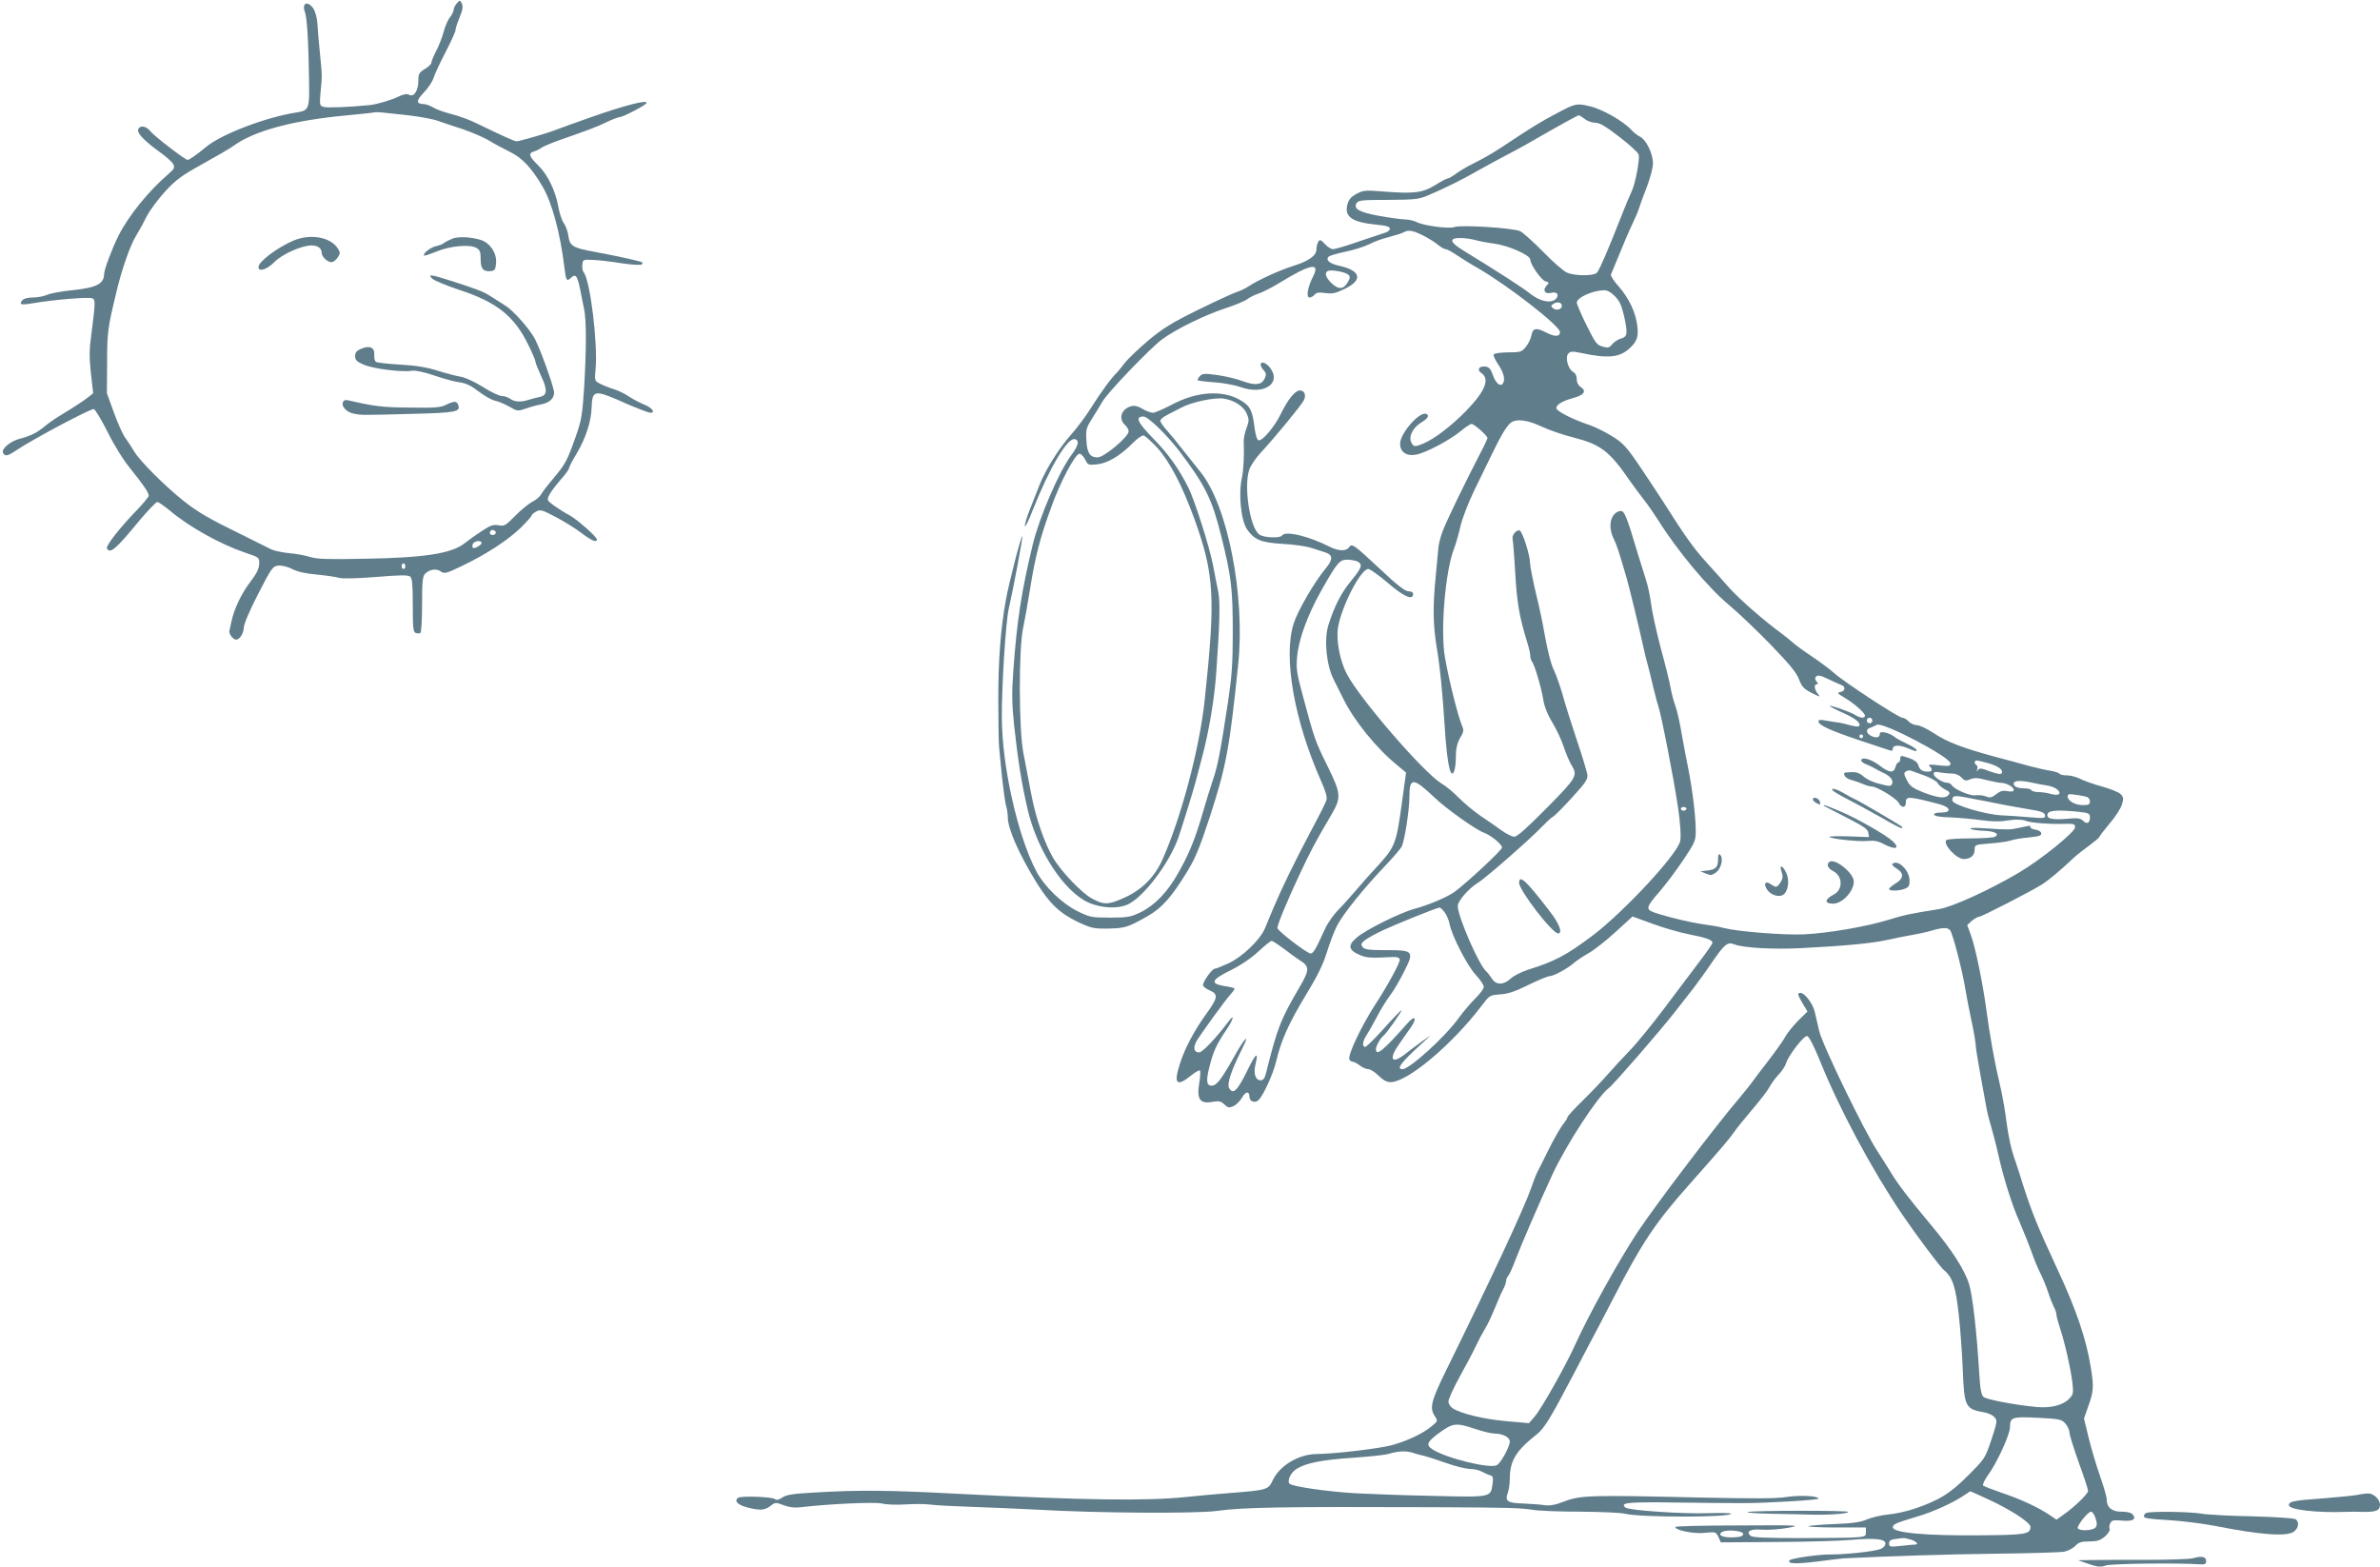 <?xml version="1.0" standalone="no"?>
<!DOCTYPE svg PUBLIC "-//W3C//DTD SVG 20010904//EN"
 "http://www.w3.org/TR/2001/REC-SVG-20010904/DTD/svg10.dtd">
<svg version="1.0" xmlns="http://www.w3.org/2000/svg"
 width="1280pt" height="843pt" viewBox="0 0 1280 843"
 preserveAspectRatio="xMidYMid meet">
<g transform="translate(0,843) scale(0.1,-0.1)"
fill="#607d8b" stroke="none">
<path d="M2457 8412 c-9 -10 -17 -25 -17 -34 0 -8 -9 -27 -20 -41 -11 -13 -26
-49 -34 -78 -8 -30 -26 -76 -40 -103 -14 -27 -26 -56 -26 -63 0 -8 -16 -23
-35 -34 -31 -19 -35 -26 -35 -63 0 -53 -24 -90 -49 -76 -14 7 -29 4 -57 -9
-41 -20 -113 -41 -154 -46 -111 -11 -232 -16 -250 -10 -21 7 -22 11 -16 79 9
87 9 86 -4 216 -6 58 -12 128 -13 155 -2 28 -11 62 -21 78 -30 45 -65 32 -46
-18 11 -30 19 -151 22 -361 3 -161 1 -168 -68 -179 -159 -24 -400 -115 -484
-184 -52 -43 -92 -71 -101 -71 -13 0 -180 128 -200 154 -23 29 -56 34 -66 10
-7 -19 33 -62 114 -120 35 -25 68 -54 74 -66 10 -19 7 -25 -22 -51 -109 -93
-218 -227 -273 -337 -32 -64 -76 -180 -76 -203 -1 -54 -40 -74 -172 -88 -57
-5 -118 -17 -136 -25 -18 -8 -52 -14 -76 -14 -27 0 -48 -6 -56 -15 -20 -24 -7
-27 62 -15 99 17 293 34 313 26 19 -7 19 -17 -5 -204 -10 -71 -10 -118 -1
-200 l12 -107 -25 -20 c-25 -20 -86 -60 -161 -105 -23 -14 -57 -38 -76 -54
-38 -32 -75 -51 -134 -66 -49 -13 -97 -53 -89 -74 9 -22 24 -20 68 10 84 57
397 224 420 224 7 0 40 -55 74 -122 36 -73 86 -153 123 -198 67 -83 99 -129
99 -146 0 -6 -32 -45 -71 -85 -88 -91 -162 -187 -154 -199 18 -30 47 -5 177
153 45 53 87 97 94 97 7 0 39 -22 71 -49 103 -86 267 -177 398 -222 80 -27 80
-27 79 -62 -1 -25 -14 -53 -49 -98 -47 -62 -87 -146 -100 -211 -4 -18 -9 -40
-11 -49 -5 -17 19 -49 36 -49 19 0 40 33 41 63 0 19 30 91 77 182 73 142 79
150 109 153 18 2 50 -6 74 -18 28 -15 73 -25 133 -30 50 -5 105 -13 121 -18
19 -5 94 -3 198 5 130 11 172 11 183 2 11 -9 14 -43 14 -154 0 -121 2 -144 16
-149 9 -3 20 -4 25 0 5 3 9 72 9 154 0 122 3 151 16 164 24 24 60 30 84 13 20
-14 29 -12 118 31 131 63 245 138 315 206 31 31 57 60 57 65 0 4 11 13 24 20
21 12 32 9 102 -28 44 -23 106 -61 139 -86 57 -43 85 -55 85 -36 0 14 -109
110 -149 131 -20 10 -55 32 -79 49 -42 31 -42 31 -27 61 8 16 36 52 60 80 25
28 45 55 45 61 0 6 18 42 41 79 50 85 79 174 81 252 2 77 17 86 90 58 29 -11
67 -27 83 -35 53 -24 133 -55 144 -55 28 0 6 29 -34 44 -24 10 -61 29 -82 43
-21 15 -57 32 -79 39 -23 7 -56 20 -74 29 -33 17 -33 17 -27 78 13 139 -29
481 -64 523 -6 7 -9 25 -7 41 3 27 4 28 58 25 30 -1 100 -9 154 -18 62 -9 103
-11 109 -5 6 6 2 11 -9 14 -36 10 -159 37 -249 53 -114 21 -131 31 -138 85 -3
23 -14 54 -24 68 -11 14 -24 54 -30 88 -16 89 -57 173 -109 224 -50 49 -54 65
-21 75 12 3 29 12 37 18 8 7 51 25 95 41 163 57 201 71 257 98 31 15 63 27 70
27 20 1 141 64 145 76 6 19 -112 -11 -292 -74 -93 -33 -183 -65 -200 -72 -40
-16 -192 -60 -207 -60 -11 0 -69 26 -213 96 -38 19 -99 41 -135 50 -36 9 -80
24 -98 35 -18 10 -41 19 -50 19 -45 1 -45 17 -4 61 23 23 47 59 53 78 6 20 35
83 65 140 30 58 54 111 54 120 0 9 10 39 22 68 16 38 19 58 12 73 -9 21 -10
21 -27 2z m-262 -602 c61 -7 133 -20 160 -30 28 -10 88 -30 135 -45 46 -16
107 -42 135 -58 27 -17 80 -45 116 -63 68 -33 118 -87 178 -189 50 -86 94
-249 116 -430 9 -75 12 -81 36 -59 25 23 33 13 49 -61 6 -33 16 -80 21 -105
13 -61 13 -211 1 -417 -10 -155 -14 -181 -46 -272 -45 -128 -55 -146 -119
-223 -30 -35 -59 -73 -66 -85 -6 -13 -28 -32 -49 -42 -20 -11 -62 -45 -92 -76
-51 -52 -58 -56 -89 -50 -28 5 -43 0 -90 -31 -31 -20 -73 -50 -94 -67 -69 -54
-217 -77 -537 -82 -193 -4 -255 -2 -290 9 -25 8 -76 18 -115 21 -38 4 -81 13
-95 20 -14 7 -88 44 -165 82 -168 82 -231 118 -310 181 -97 77 -234 214 -262
262 -15 25 -37 59 -49 75 -13 17 -40 77 -61 135 l-38 105 1 165 c0 163 4 189
49 375 29 124 74 252 104 302 16 26 43 75 59 108 17 33 62 94 100 135 59 64
89 86 203 149 74 41 148 84 164 96 111 82 326 139 615 165 74 7 140 14 145 16
6 1 24 1 40 -1 17 -2 80 -9 140 -15z m470 -2239 c7 -12 -12 -24 -25 -16 -11 7
-4 25 10 25 5 0 11 -4 15 -9z m-75 -61 c0 -11 -40 -34 -47 -26 -3 3 -3 12 0
21 7 16 47 21 47 5z m-410 -125 c0 -8 -4 -15 -10 -15 -5 0 -10 7 -10 15 0 8 5
15 10 15 6 0 10 -7 10 -15z"/>
<path d="M1578 7136 c-88 -38 -188 -113 -188 -143 0 -27 47 -12 85 27 42 43
147 90 201 90 33 0 54 -15 54 -40 0 -21 31 -50 53 -50 9 0 24 11 33 25 15 23
15 27 0 50 -40 61 -148 79 -238 41z"/>
<path d="M2434 7147 c-17 -7 -37 -17 -45 -23 -8 -7 -28 -15 -45 -18 -30 -7
-72 -41 -63 -50 3 -3 31 7 64 20 72 31 178 41 215 22 21 -12 25 -21 25 -61 0
-53 14 -69 55 -65 22 3 25 8 28 45 4 52 -33 107 -81 122 -53 17 -120 20 -153
8z"/>
<path d="M2325 6931 c11 -10 76 -37 145 -60 202 -66 296 -141 371 -295 22 -44
39 -85 39 -92 0 -6 14 -41 31 -78 35 -74 32 -103 -9 -111 -15 -3 -41 -10 -58
-15 -43 -14 -77 -12 -100 5 -10 8 -30 15 -44 15 -14 0 -61 22 -103 49 -45 28
-95 51 -120 55 -23 4 -78 18 -122 32 -56 18 -115 28 -200 33 -66 4 -126 10
-133 15 -6 4 -11 21 -9 38 3 39 -25 52 -71 32 -24 -10 -32 -19 -32 -39 0 -21
8 -30 46 -46 48 -22 208 -42 259 -33 19 3 63 -6 119 -25 49 -17 111 -34 137
-37 36 -5 63 -18 104 -50 31 -23 70 -46 88 -49 17 -4 52 -18 76 -32 43 -25 45
-25 90 -10 25 9 62 19 81 22 46 9 70 32 70 64 0 27 -72 228 -103 288 -28 53
-115 152 -160 180 -23 14 -58 37 -77 49 -39 25 -72 38 -212 83 -113 36 -130
38 -103 12z"/>
<path d="M1844 6266 c-9 -23 22 -54 60 -61 41 -8 37 -8 306 -1 243 6 269 11
254 49 -8 21 -22 21 -65 0 -29 -15 -60 -17 -196 -15 -148 1 -191 7 -330 39
-15 4 -25 0 -29 -11z"/>
<path d="M8375 7822 c-83 -43 -146 -82 -293 -180 -61 -40 -98 -61 -167 -96
-27 -13 -65 -36 -84 -50 -19 -14 -40 -26 -45 -26 -6 0 -36 -16 -68 -36 -67
-41 -114 -47 -278 -34 -98 8 -108 7 -145 -13 -31 -17 -42 -31 -49 -59 -16 -64
26 -93 154 -106 56 -5 75 -11 75 -22 0 -8 -13 -19 -30 -23 -16 -5 -81 -27
-144 -48 -62 -22 -121 -39 -132 -39 -10 0 -30 12 -44 28 -21 23 -27 25 -35 12
-5 -8 -10 -27 -10 -41 0 -34 -41 -63 -127 -90 -73 -23 -189 -76 -238 -109 -16
-11 -46 -25 -65 -31 -19 -6 -112 -49 -206 -95 -140 -69 -189 -99 -267 -164
-52 -44 -110 -99 -128 -122 -18 -24 -37 -47 -43 -53 -25 -22 -86 -105 -136
-185 -29 -47 -79 -113 -110 -148 -62 -69 -137 -188 -168 -267 -11 -27 -34 -86
-51 -129 -18 -44 -30 -86 -29 -95 2 -8 21 30 42 85 91 230 189 395 228 382 24
-8 18 -33 -19 -84 -67 -89 -173 -335 -209 -484 -61 -252 -85 -411 -104 -675
-9 -122 -8 -177 4 -295 20 -185 39 -306 72 -450 47 -204 173 -410 298 -488 70
-44 179 -55 242 -26 85 40 220 218 270 355 18 51 83 260 94 304 4 17 19 73 33
125 38 140 68 318 78 460 19 268 22 380 11 437 -7 32 -19 96 -28 143 -19 99
-100 354 -134 420 -52 103 -108 180 -188 262 -85 87 -99 118 -52 118 24 0 125
-98 191 -184 142 -187 178 -261 228 -463 54 -217 61 -281 61 -517 0 -165 -5
-232 -25 -367 -41 -270 -56 -350 -82 -424 -13 -38 -37 -117 -54 -175 -41 -141
-72 -218 -131 -323 -59 -105 -126 -175 -205 -214 -53 -25 -68 -28 -163 -28
-100 0 -109 2 -174 34 -85 42 -179 133 -223 216 -100 191 -184 564 -185 825
-1 171 21 516 37 585 27 119 77 386 73 391 -6 5 -73 -256 -88 -341 -29 -162
-41 -323 -41 -535 0 -124 2 -243 5 -265 2 -22 9 -92 15 -155 7 -63 16 -131 21
-150 6 -19 10 -48 10 -64 0 -62 58 -195 151 -347 72 -117 127 -170 227 -218
71 -33 84 -36 162 -35 90 2 105 6 214 68 76 44 127 101 213 242 41 67 67 130
117 283 91 279 108 371 155 826 39 372 -57 858 -203 1037 -28 35 -72 90 -98
123 -25 33 -62 78 -82 100 -20 22 -36 46 -36 52 0 7 17 21 38 32 20 10 54 28
76 39 56 30 179 56 229 48 57 -9 107 -43 123 -82 12 -29 12 -39 -2 -76 -9 -24
-16 -56 -15 -73 3 -68 -1 -152 -9 -190 -21 -89 -6 -239 29 -285 39 -54 74 -68
189 -75 59 -3 127 -13 152 -21 25 -8 60 -19 78 -25 41 -13 42 -39 1 -87 -60
-72 -150 -227 -172 -297 -56 -180 3 -518 147 -843 25 -56 35 -90 30 -105 -3
-12 -41 -87 -84 -167 -90 -170 -156 -306 -200 -410 -17 -41 -39 -93 -48 -115
-26 -60 -119 -150 -193 -185 -35 -16 -69 -30 -76 -30 -14 0 -63 -68 -63 -88 0
-7 16 -20 35 -28 48 -20 45 -40 -14 -122 -68 -93 -119 -190 -146 -275 -34
-106 -17 -124 60 -62 24 20 46 32 49 27 3 -5 1 -34 -4 -65 -15 -92 3 -116 77
-102 28 5 40 2 58 -15 19 -18 26 -19 49 -9 14 7 35 27 46 46 20 35 40 36 40 3
0 -23 28 -34 47 -18 25 21 81 143 97 212 26 111 68 204 157 351 63 103 93 164
114 230 15 49 40 116 56 147 32 62 141 198 260 323 42 44 81 90 87 101 16 31
42 197 42 269 0 106 20 105 137 -6 64 -61 220 -171 263 -187 39 -14 101 -65
98 -81 -3 -15 -179 -180 -253 -236 -37 -28 -141 -72 -215 -92 -74 -19 -267
-114 -314 -156 -49 -41 -44 -67 17 -93 39 -16 58 -17 177 -11 24 1 35 -3 38
-13 3 -16 -64 -139 -132 -243 -74 -115 -148 -270 -139 -294 3 -7 10 -13 17
-13 8 0 25 -9 39 -20 14 -11 34 -20 46 -20 11 0 36 -16 55 -35 24 -24 45 -35
64 -35 92 0 333 203 492 413 40 53 42 55 98 59 43 3 82 16 152 51 53 26 104
47 114 47 22 0 100 43 133 73 13 11 47 34 77 51 30 17 95 68 145 114 l91 83
107 -39 c60 -22 146 -47 193 -56 96 -19 130 -31 130 -46 0 -6 -32 -52 -71
-103 -38 -51 -122 -162 -186 -247 -64 -85 -148 -189 -188 -230 -40 -41 -94
-100 -120 -130 -26 -30 -85 -92 -131 -137 -46 -45 -84 -86 -84 -92 0 -5 -11
-22 -24 -38 -12 -15 -47 -75 -76 -133 -28 -58 -57 -114 -62 -124 -6 -11 -21
-49 -33 -85 -40 -113 -212 -482 -455 -976 -84 -171 -93 -206 -63 -252 17 -25
16 -26 -18 -54 -45 -38 -127 -77 -212 -101 -71 -19 -307 -47 -407 -48 -95 -1
-196 -61 -234 -139 -25 -54 -30 -55 -236 -71 -69 -5 -172 -15 -230 -21 -215
-22 -538 -18 -1245 18 -359 19 -519 20 -755 6 -115 -6 -151 -12 -173 -27 -19
-13 -31 -15 -40 -8 -14 12 -179 18 -196 7 -25 -15 -5 -38 44 -51 71 -19 98
-17 129 7 25 20 28 20 70 4 31 -12 60 -15 93 -11 152 18 397 29 436 20 23 -6
80 -8 127 -5 47 3 108 3 135 -1 28 -4 127 -9 220 -12 94 -3 251 -10 350 -15
323 -19 856 -22 969 -7 143 20 346 23 1181 20 392 -2 445 -3 518 -14 38 -6
154 -10 259 -10 105 -1 212 -5 237 -11 88 -21 571 -20 571 0 0 4 -54 5 -121 3
-139 -5 -428 15 -447 30 -32 27 12 31 285 27 153 -2 310 -3 348 -3 129 0 405
17 405 24 0 15 -101 20 -172 9 -53 -9 -177 -9 -463 -3 -592 14 -646 12 -729
-20 -52 -20 -79 -25 -110 -21 -22 4 -74 7 -114 9 -86 3 -99 12 -83 57 6 17 11
52 11 77 0 95 33 150 145 238 39 30 73 85 192 312 23 45 64 121 89 170 26 48
85 161 132 252 152 295 225 405 406 608 183 207 218 248 241 282 13 19 57 74
99 123 41 48 83 102 92 120 9 17 31 48 49 67 18 19 36 46 40 60 13 43 96 151
114 148 10 -2 35 -50 69 -133 104 -259 279 -585 442 -826 79 -116 202 -280
224 -299 47 -38 65 -92 81 -245 9 -82 18 -213 21 -290 8 -201 13 -213 116
-231 20 -3 45 -15 54 -25 17 -19 16 -24 -16 -122 -34 -101 -36 -103 -125 -192
-96 -97 -155 -133 -285 -178 -41 -14 -106 -29 -145 -32 -38 -4 -90 -16 -115
-27 -35 -15 -77 -21 -183 -25 -75 -3 -135 -9 -131 -12 3 -3 74 -6 157 -6 l152
0 0 -25 c0 -31 10 -30 -337 -32 -202 0 -272 3 -283 12 -28 24 0 39 63 33 31
-2 93 2 137 10 77 14 65 15 -262 13 -189 0 -343 -4 -343 -8 0 -18 97 -38 156
-32 61 6 62 6 76 -22 l13 -29 300 2 c165 1 343 6 395 11 132 11 190 6 190 -19
0 -12 -11 -24 -27 -30 -32 -13 -194 -30 -268 -29 -63 1 -214 -21 -221 -32 -12
-19 35 -20 150 -6 67 9 130 16 141 17 249 12 557 22 820 25 182 2 347 7 367
11 20 4 47 18 59 31 18 19 33 24 75 24 42 0 59 5 84 26 18 16 29 33 26 41 -3
8 -2 22 4 32 7 15 19 17 63 13 58 -5 78 7 57 33 -8 10 -31 15 -61 15 -52 0
-79 23 -79 67 0 13 -16 69 -36 125 -20 57 -47 149 -61 206 l-25 103 20 57 c32
88 34 111 17 216 -25 155 -78 312 -180 530 -107 230 -139 310 -184 451 -17 55
-36 114 -42 130 -22 61 -38 132 -49 220 -6 50 -18 117 -25 150 -39 166 -63
300 -85 465 -18 129 -57 319 -80 380 l-20 55 25 23 c15 12 32 22 40 22 13 0
280 137 340 175 30 19 100 77 165 139 19 18 59 49 88 70 28 21 52 41 52 44 0
4 25 36 55 72 31 36 61 82 67 103 10 33 9 40 -8 57 -10 10 -55 28 -99 40 -44
12 -97 31 -117 41 -21 11 -53 19 -72 19 -19 0 -37 4 -40 9 -4 5 -25 12 -49 16
-23 3 -73 15 -112 25 -38 11 -122 33 -185 50 -174 47 -258 79 -330 127 -36 24
-77 43 -91 43 -14 0 -34 9 -44 20 -10 11 -25 20 -34 20 -20 0 -315 193 -369
242 -22 20 -75 59 -118 88 -44 29 -90 63 -104 76 -14 12 -39 33 -57 46 -96 70
-229 186 -285 249 -34 39 -93 104 -129 144 -61 68 -107 132 -225 318 -27 42
-85 130 -129 195 -71 104 -88 121 -148 158 -38 23 -91 49 -118 58 -88 29 -179
75 -179 91 0 19 34 39 93 55 56 15 71 37 39 58 -14 9 -22 25 -22 43 0 18 -7
32 -20 39 -27 15 -44 80 -25 99 12 12 23 12 67 3 144 -31 206 -25 259 22 42
37 52 63 45 122 -9 74 -45 150 -100 213 -26 29 -45 58 -42 65 2 6 23 56 46
111 22 55 53 127 69 160 16 33 32 71 36 85 4 14 22 64 41 112 19 50 34 106 34
129 0 52 -36 127 -70 144 -14 7 -34 23 -45 35 -43 48 -159 114 -227 129 -69
16 -75 15 -173 -37z m148 -32 c14 -11 39 -20 56 -20 24 0 56 -19 130 -76 55
-42 102 -85 104 -96 7 -26 -19 -161 -38 -198 -8 -16 -35 -80 -59 -142 -65
-166 -113 -278 -127 -294 -15 -19 -119 -19 -162 0 -18 8 -75 57 -127 111 -52
53 -108 103 -123 111 -34 18 -319 36 -355 23 -28 -11 -166 7 -204 27 -15 8
-44 14 -65 14 -21 1 -82 9 -136 19 -106 19 -140 38 -121 69 10 15 31 17 170
17 144 1 164 3 214 24 100 43 184 85 275 137 50 28 113 62 140 76 28 14 100
53 160 88 148 85 229 129 236 130 4 0 18 -9 32 -20z m-870 -626 c29 -15 65
-37 80 -50 16 -13 34 -24 42 -24 7 0 35 -15 61 -33 27 -18 78 -50 114 -70 162
-94 440 -310 440 -343 0 -25 -26 -26 -69 -5 -59 31 -78 28 -85 -14 -4 -19 -18
-47 -31 -62 -21 -26 -29 -28 -96 -28 -43 -1 -74 -5 -76 -12 -2 -6 8 -28 22
-49 29 -43 40 -77 31 -100 -11 -29 -40 -10 -56 36 -12 34 -21 46 -39 48 -36 6
-51 -17 -23 -35 46 -32 19 -98 -85 -205 -79 -80 -169 -149 -229 -174 -44 -18
-51 -18 -63 5 -17 31 6 79 50 107 38 23 47 38 32 47 -34 21 -143 -102 -143
-160 0 -44 35 -68 86 -58 51 9 180 77 238 125 26 22 54 40 60 40 15 0 86 -64
86 -76 -1 -5 -18 -43 -40 -84 -83 -160 -183 -367 -202 -419 -11 -29 -22 -72
-23 -95 -2 -22 -8 -90 -14 -151 -15 -150 -14 -252 4 -365 21 -127 32 -243 45
-439 10 -161 25 -251 40 -251 12 0 20 39 20 98 0 36 7 65 22 92 21 35 22 42 9
72 -22 56 -70 246 -90 364 -25 142 2 464 49 583 11 30 27 85 35 123 9 38 40
121 74 191 33 67 76 156 96 197 46 96 79 151 101 167 30 22 88 15 165 -21 41
-19 118 -46 172 -59 148 -38 194 -74 307 -239 14 -20 44 -60 67 -90 23 -29 59
-81 80 -114 103 -165 268 -363 381 -457 48 -40 148 -135 223 -212 103 -107
140 -151 154 -188 16 -41 26 -52 69 -74 44 -22 48 -23 34 -6 -20 22 -24 53 -7
53 8 0 7 5 -1 15 -10 12 -10 19 -2 27 9 9 25 5 64 -14 29 -14 61 -28 71 -32
25 -8 21 -34 -5 -38 -20 -3 -17 -7 22 -30 52 -31 110 -82 110 -97 0 -16 -27
-13 -53 4 -24 16 -137 55 -137 48 0 -2 34 -20 75 -38 68 -31 97 -56 82 -71 -3
-3 -25 0 -48 6 -24 7 -55 14 -69 15 -14 2 -42 6 -62 10 -26 5 -38 4 -38 -4 0
-21 62 -49 219 -102 86 -28 162 -54 169 -56 6 -3 12 2 12 11 0 20 36 21 83 1
43 -18 50 -19 42 -5 -4 6 -28 20 -53 32 -26 12 -54 27 -63 35 -27 22 -79 34
-79 18 0 -21 -16 -26 -44 -14 -30 14 -34 37 -8 45 9 3 26 10 36 16 32 17 396
-174 396 -208 0 -14 -9 -16 -62 -10 -51 6 -61 5 -50 -5 18 -19 15 -29 -10 -29
-30 0 -44 10 -52 37 -4 14 -22 27 -51 37 -43 14 -45 14 -45 -5 0 -10 -4 -19
-10 -19 -5 0 -12 -11 -16 -25 -9 -35 -34 -32 -88 10 -44 33 -96 47 -96 25 0
-6 12 -15 28 -21 15 -6 34 -15 42 -20 8 -5 29 -16 46 -24 39 -18 58 -40 50
-60 -4 -11 -13 -14 -33 -9 -62 13 -95 27 -122 49 -20 18 -39 24 -69 22 -35 -1
-39 -3 -31 -19 5 -10 22 -20 37 -23 15 -4 42 -13 60 -21 18 -8 40 -14 49 -14
27 0 131 -63 144 -87 16 -31 39 -29 39 2 0 34 16 33 180 -10 62 -16 68 -45 10
-45 -27 0 -40 -4 -38 -12 3 -7 35 -13 89 -14 46 -2 120 -9 165 -15 51 -7 99
-9 130 -3 50 8 87 8 114 -2 24 -9 120 -17 193 -15 61 2 67 0 67 -18 0 -26
-184 -175 -305 -246 -158 -93 -354 -182 -425 -194 -158 -25 -190 -32 -270 -57
-124 -38 -328 -73 -458 -79 -110 -5 -357 15 -431 34 -20 6 -72 15 -116 21 -73
10 -240 52 -274 69 -28 14 -22 30 42 103 35 40 93 118 130 173 62 93 67 104
67 155 0 77 -17 218 -39 330 -11 52 -27 140 -37 195 -9 55 -24 123 -34 150
-10 28 -21 70 -25 95 -4 25 -27 119 -52 210 -24 91 -48 199 -53 241 -5 41 -18
102 -29 135 -10 32 -29 93 -42 134 -59 199 -73 235 -94 232 -53 -8 -70 -82
-36 -150 16 -32 31 -78 71 -217 12 -42 64 -254 85 -350 9 -44 22 -96 28 -115
5 -19 18 -68 27 -110 10 -41 22 -88 28 -105 16 -45 84 -393 107 -550 12 -80
17 -157 11 -180 -18 -73 -299 -375 -466 -503 -146 -110 -207 -142 -354 -188
-33 -11 -74 -31 -90 -46 -40 -37 -80 -37 -103 0 -10 15 -23 32 -29 37 -40 34
-153 294 -154 352 0 27 58 94 108 125 42 25 287 240 347 304 22 23 47 46 56
51 9 4 56 51 103 103 76 83 86 99 83 125 -3 17 -29 104 -60 195 -30 91 -59
183 -65 205 -12 48 -41 133 -54 159 -16 30 -37 115 -53 207 -8 48 -28 142 -45
210 -16 68 -30 139 -31 159 0 44 -41 172 -56 177 -17 6 -44 -27 -38 -46 2 -9
9 -90 14 -181 9 -159 22 -235 62 -366 11 -33 19 -69 19 -80 0 -11 4 -24 8 -30
14 -15 49 -133 61 -201 6 -42 23 -84 50 -129 22 -36 50 -96 62 -133 12 -36 30
-79 41 -96 34 -57 28 -67 -134 -231 -105 -106 -158 -154 -174 -154 -12 0 -44
16 -70 35 -27 20 -78 55 -114 79 -36 25 -87 68 -115 96 -27 28 -69 63 -92 76
-94 56 -436 451 -509 588 -38 72 -59 184 -48 251 19 114 122 315 163 315 9 0
57 -34 105 -75 86 -74 136 -96 136 -60 0 9 -9 15 -25 15 -18 0 -60 32 -151
118 -146 136 -153 141 -169 118 -16 -22 -57 -20 -105 4 -112 57 -238 87 -255
60 -10 -16 -98 -12 -122 5 -51 36 -85 259 -54 350 8 22 35 62 61 90 73 78 221
258 232 282 14 28 4 53 -21 53 -25 0 -63 -45 -102 -125 -35 -72 -101 -149
-121 -143 -8 3 -16 31 -21 69 -11 91 -23 116 -76 147 -96 56 -235 47 -368 -24
-46 -24 -92 -44 -102 -44 -11 0 -36 9 -56 21 -23 14 -44 19 -59 15 -55 -14
-73 -67 -36 -101 11 -10 20 -25 20 -35 0 -29 -132 -140 -167 -140 -41 0 -57
24 -60 91 -4 59 -1 68 31 119 19 30 44 71 55 90 25 46 258 289 321 335 73 54
226 129 337 166 54 17 108 40 121 50 13 10 40 23 60 30 20 6 69 31 107 54 173
106 227 117 187 38 -29 -56 -39 -113 -19 -113 8 0 20 7 27 15 10 12 24 14 58
9 37 -5 54 -2 103 22 101 48 89 99 -30 125 -52 12 -73 31 -55 49 5 5 45 17 89
26 44 9 101 27 128 40 26 14 75 32 110 40 34 9 69 20 77 25 25 14 48 10 103
-17z m277 -24 c19 -6 67 -15 105 -20 77 -10 195 -62 195 -86 0 -26 60 -112 82
-117 20 -6 21 -7 5 -24 -22 -25 -8 -46 25 -38 30 8 45 -9 28 -30 -24 -29 -84
-18 -137 23 -42 34 -177 121 -362 234 -74 45 -80 68 -18 68 23 0 58 -5 77 -10z
m-687 -182 c21 -11 21 -22 1 -53 -22 -33 -49 -31 -85 4 -31 31 -37 56 -16 64
15 7 76 -3 100 -15z m1442 -121 c26 -26 36 -49 50 -109 20 -93 18 -109 -18
-119 -15 -4 -36 -18 -46 -30 -16 -20 -23 -21 -52 -13 -31 8 -39 20 -86 114
-29 58 -52 113 -53 122 0 27 83 65 144 67 19 1 38 -9 61 -32z m-285 -52 c0
-19 -30 -27 -47 -13 -13 10 -13 14 2 24 19 14 45 8 45 -11z m-2177 -762 c67
-74 135 -203 201 -385 107 -297 114 -421 55 -973 -28 -263 -128 -637 -229
-862 -41 -90 -109 -158 -199 -199 -89 -41 -114 -42 -179 -6 -54 29 -166 146
-208 218 -47 81 -92 210 -117 339 -14 72 -33 173 -43 225 -25 127 -26 565 -1
675 8 39 25 132 37 208 27 171 54 277 114 440 49 137 129 287 152 287 7 0 21
-14 30 -31 15 -31 17 -31 67 -26 57 7 125 48 192 117 22 22 47 39 55 38 9 -2
41 -31 73 -65z m1078 -613 c29 -16 24 -32 -33 -102 -55 -66 -92 -139 -124
-241 -24 -78 -10 -217 29 -292 14 -27 37 -73 51 -102 57 -117 178 -267 290
-358 l48 -40 -22 -160 c-30 -221 -37 -239 -127 -338 -42 -45 -97 -107 -122
-137 -26 -30 -67 -77 -93 -103 -26 -26 -59 -73 -73 -105 -51 -111 -60 -127
-76 -130 -15 -3 -179 122 -179 137 0 19 52 144 116 281 66 140 82 171 173 326
56 96 54 114 -20 265 -65 132 -70 144 -130 369 -35 129 -39 153 -33 217 8 94
56 224 129 355 86 152 99 168 141 168 19 0 44 -5 55 -10z m2769 -855 c0 -8 -7
-15 -15 -15 -8 0 -15 7 -15 15 0 8 7 15 15 15 8 0 15 -7 15 -15z m-50 -85 c0
-5 -4 -10 -10 -10 -5 0 -10 5 -10 10 0 6 5 10 10 10 6 0 10 -4 10 -10z m675
-145 c55 -16 81 -37 70 -54 -4 -7 -26 -3 -62 10 -46 18 -57 19 -65 8 -8 -11
-9 -10 -4 3 3 10 1 20 -4 23 -13 8 -13 25 1 25 6 0 35 -7 64 -15z m-347 -65
c35 -13 67 -31 73 -41 5 -11 23 -26 40 -35 25 -12 28 -18 18 -30 -17 -20 -55
-16 -134 14 -58 23 -73 34 -89 65 -17 33 -18 40 -6 48 8 5 20 7 25 5 6 -2 38
-14 73 -26z m148 10 c21 0 40 -8 53 -21 17 -19 24 -20 48 -10 22 9 40 8 86 -4
32 -8 67 -15 77 -15 29 0 70 -22 70 -37 0 -10 -9 -12 -33 -8 -25 5 -39 1 -61
-16 -24 -19 -33 -21 -56 -12 -16 6 -40 8 -54 6 -27 -6 -115 31 -129 54 -4 7
-15 13 -23 13 -26 0 -74 30 -74 47 0 12 7 14 31 9 17 -3 47 -6 65 -6z m436
-50 c24 -5 60 -12 80 -15 40 -6 75 -32 61 -46 -5 -5 -24 -4 -43 1 -19 6 -49
10 -67 10 -17 0 -35 5 -38 10 -3 6 -19 10 -35 10 -38 0 -60 9 -60 26 0 17 41
18 102 4z m294 -77 c8 -3 14 -14 14 -24 0 -15 -7 -19 -38 -19 -42 0 -82 23
-82 47 0 13 8 14 46 8 26 -3 53 -9 60 -12z m-641 -4 c28 -5 70 -14 95 -18 25
-5 70 -14 100 -20 30 -6 91 -16 135 -24 63 -10 81 -17 83 -31 4 -17 -2 -18
-85 -11 -48 4 -115 9 -148 10 -89 4 -265 57 -265 80 0 27 10 29 85 14z m-1515
-59 c0 -5 -7 -10 -15 -10 -8 0 -15 5 -15 10 0 6 7 10 15 10 8 0 15 -4 15 -10z
m2109 -16 c55 -6 61 -9 61 -30 0 -31 -16 -39 -37 -18 -14 14 -29 16 -92 10
-80 -6 -108 2 -98 28 7 18 58 21 166 10z m-3410 -540 c11 -14 23 -42 27 -63
12 -63 94 -223 140 -273 24 -26 44 -55 44 -65 0 -11 -21 -39 -46 -63 -25 -25
-65 -72 -89 -105 -72 -101 -264 -275 -302 -275 -35 0 -10 34 102 136 l50 46
-45 -31 c-25 -18 -64 -47 -88 -66 -77 -62 -97 -35 -37 50 19 28 47 67 61 87
38 54 25 72 -17 24 -129 -146 -169 -179 -169 -138 0 16 25 61 41 72 14 10 100
132 96 136 -2 2 -44 -41 -93 -96 -49 -55 -95 -100 -101 -100 -19 0 -15 31 8
65 11 17 35 60 54 96 18 36 49 85 67 110 19 24 53 81 76 127 60 117 56 122
-92 122 -92 0 -116 3 -127 16 -11 14 -10 19 11 37 14 11 59 36 100 55 69 32
286 120 302 121 4 1 16 -11 27 -25z m2719 -97 c14 -17 67 -221 82 -317 7 -41
21 -115 32 -165 11 -49 21 -108 23 -130 1 -22 13 -94 25 -160 12 -66 26 -142
31 -170 4 -27 17 -79 28 -115 10 -36 27 -99 36 -140 29 -132 75 -279 117 -373
22 -51 50 -121 63 -157 12 -36 33 -87 47 -115 14 -27 33 -74 43 -104 9 -29 24
-65 31 -80 8 -14 14 -33 14 -42 0 -9 9 -42 20 -75 25 -75 57 -216 66 -293 6
-55 4 -61 -19 -85 -34 -34 -99 -50 -174 -43 -117 11 -268 40 -285 54 -12 11
-18 40 -23 121 -14 234 -36 423 -55 486 -24 77 -92 183 -204 317 -125 150
-178 219 -217 284 -20 33 -53 84 -72 114 -70 106 -296 572 -313 646 -9 39 -20
87 -25 107 -11 42 -53 98 -75 98 -19 0 -18 -7 11 -57 l26 -43 -51 -50 c-27
-28 -57 -65 -67 -83 -9 -18 -50 -76 -92 -131 -42 -54 -83 -108 -91 -120 -8
-11 -37 -48 -65 -81 -124 -145 -450 -574 -547 -720 -101 -153 -262 -442 -335
-604 -50 -112 -183 -348 -219 -389 l-31 -36 -124 11 c-121 11 -241 40 -286 69
-13 8 -23 24 -23 37 0 12 27 72 60 132 34 61 73 135 87 165 14 30 36 71 48 91
13 19 36 69 53 110 16 40 37 88 46 104 9 17 16 37 16 46 0 8 5 20 10 25 6 6
24 44 39 85 32 84 139 332 199 460 75 163 246 424 304 467 25 18 279 311 353
406 33 43 80 102 104 133 23 30 68 92 98 137 68 99 84 112 121 97 48 -19 213
-28 362 -20 235 12 380 26 460 44 41 9 100 21 130 26 30 5 78 15 105 23 64 19
90 19 103 3z m-3584 -99 c31 -24 70 -52 87 -63 53 -33 53 -51 -3 -146 -100
-171 -118 -215 -178 -456 -8 -33 -16 -43 -31 -43 -26 0 -38 35 -28 80 19 79 5
70 -44 -30 -53 -108 -76 -129 -97 -91 -12 23 13 97 73 216 40 80 12 54 -38
-35 -71 -127 -99 -165 -123 -168 -33 -5 -38 22 -17 102 20 80 37 118 89 195
39 57 49 95 13 47 -67 -89 -140 -166 -158 -166 -27 0 -33 23 -16 57 18 33 159
228 189 260 12 13 19 25 17 27 -2 3 -27 9 -54 13 -79 13 -71 33 32 84 55 27
111 65 150 101 34 32 67 58 72 58 5 0 34 -19 65 -42z m4204 -2554 c12 -14 22
-36 22 -48 0 -13 23 -86 50 -162 28 -76 50 -144 50 -152 0 -16 -74 -88 -132
-128 l-38 -27 -38 26 c-64 42 -152 83 -252 117 -52 18 -99 36 -104 40 -5 5 7
30 26 57 48 65 118 219 118 257 0 54 11 58 150 51 116 -6 127 -8 148 -31z
m-3174 -29 c41 -14 88 -25 105 -25 43 0 81 -20 81 -42 0 -29 -48 -116 -70
-128 -38 -20 -275 38 -347 86 -36 23 -28 40 39 89 73 53 89 54 192 20z m-324
-132 c8 -3 31 -9 50 -13 19 -5 73 -22 120 -39 47 -17 102 -30 123 -31 22 0 51
-6 65 -14 15 -8 35 -17 46 -20 16 -5 18 -13 13 -48 -10 -71 -6 -71 -322 -63
-154 3 -341 10 -415 14 -151 9 -339 36 -354 51 -16 16 6 62 40 82 53 31 136
47 301 58 87 6 172 15 188 20 60 18 101 19 145 3z m3086 -248 c119 -55 224
-124 224 -146 0 -40 -24 -44 -264 -46 -297 -3 -476 13 -476 43 0 17 15 23 135
59 87 26 189 73 250 114 17 12 31 21 31 21 1 0 46 -20 100 -45z m574 -100 c9
-28 9 -39 0 -50 -14 -17 -85 -20 -95 -5 -8 12 54 90 71 90 7 0 18 -16 24 -35z
m-1895 -85 c0 -11 -13 -16 -50 -18 -57 -3 -90 11 -65 28 24 16 115 8 115 -10z
m904 -31 c31 -11 42 -26 19 -26 -7 0 -41 -3 -75 -7 -59 -6 -63 -6 -63 13 0 15
8 21 33 24 17 2 37 5 43 5 6 1 25 -3 43 -9z"/>
<path d="M6780 6468 c0 -6 7 -20 17 -30 13 -15 14 -23 5 -43 -16 -35 -50 -40
-118 -15 -32 12 -94 27 -137 33 -68 9 -80 9 -94 -6 -9 -9 -14 -19 -11 -22 3
-3 43 -8 89 -11 46 -3 110 -15 142 -26 125 -45 223 21 156 106 -21 27 -49 35
-49 14z"/>
<path d="M9855 4181 c3 -6 41 -29 83 -50 42 -22 124 -66 182 -99 57 -34 107
-59 109 -56 2 2 2 6 0 8 -12 10 -217 130 -243 143 -17 7 -44 22 -61 32 -40 25
-80 37 -70 22z"/>
<path d="M9750 4131 c0 -6 9 -15 21 -21 18 -10 20 -9 17 7 -3 19 -38 32 -38
14z"/>
<path d="M9811 4095 c3 -2 57 -30 120 -62 92 -47 115 -63 117 -82 l4 -23 -111
4 c-61 2 -107 0 -103 -3 12 -11 155 -26 205 -22 35 4 57 0 87 -16 65 -34 92
-25 48 16 -39 35 -194 123 -280 159 -81 34 -96 39 -87 29z"/>
<path d="M10860 3978 c-52 -11 -55 -11 -180 -3 -56 4 -90 3 -82 -3 7 -4 38 -9
69 -10 60 -2 89 -16 63 -32 -8 -5 -68 -9 -134 -9 -65 0 -123 -4 -128 -9 -21
-21 54 -102 93 -102 36 0 59 19 59 49 0 28 0 28 84 35 47 3 97 11 111 16 14 5
58 13 96 16 57 6 69 10 67 23 -2 9 -15 17 -31 19 -15 2 -27 8 -27 13 0 5 -3 8
-7 8 -5 -1 -28 -6 -53 -11z"/>
<path d="M9240 3808 c0 -42 -13 -55 -60 -60 l-35 -4 29 -12 c26 -11 33 -10 55
6 28 21 41 76 22 95 -8 8 -11 1 -11 -25z"/>
<path d="M9837 3793 c-15 -14 -6 -33 22 -48 52 -26 54 -100 3 -126 -50 -26
-51 -49 -3 -49 49 0 111 66 111 119 0 47 -107 131 -133 104z"/>
<path d="M10177 3783 c-4 -3 7 -14 23 -24 41 -25 39 -54 -5 -80 -19 -12 -35
-25 -35 -30 0 -12 52 -11 84 1 21 8 26 16 26 44 0 56 -65 118 -93 89z"/>
<path d="M9582 3740 c8 -24 7 -35 -6 -55 -19 -29 -24 -30 -53 -10 -29 20 -40
2 -19 -30 19 -28 62 -42 85 -28 28 17 37 78 18 118 -21 44 -40 47 -25 5z"/>
<path d="M8170 3682 c0 -40 178 -272 210 -272 26 0 6 54 -47 121 -125 163
-163 198 -163 151z"/>
<path d="M12670 389 c-25 -4 -108 -12 -185 -18 -151 -11 -175 -16 -175 -36 0
-25 152 -42 310 -36 14 1 50 1 81 0 77 -2 99 7 99 38 0 29 -36 63 -65 61 -11
0 -40 -4 -65 -9z"/>
<path d="M9399 298 c-13 -3 39 -7 116 -9 77 -1 181 -4 230 -5 97 -2 195 5 195
15 0 8 -511 8 -541 -1z"/>
<path d="M11543 293 c-7 -2 -13 -11 -13 -18 0 -10 32 -15 128 -20 70 -4 183
-18 252 -31 252 -50 396 -60 430 -29 23 21 26 48 7 64 -9 6 -95 12 -233 16
-120 2 -246 9 -279 15 -61 10 -270 13 -292 3z"/>
<path d="M11796 50 c-16 -5 -128 -9 -250 -9 -122 0 -255 0 -296 -1 l-75 -1 58
-20 c49 -17 65 -18 94 -8 30 10 387 14 503 6 29 -2 35 1 35 18 0 23 -25 28
-69 15z"/>
</g>
</svg>
